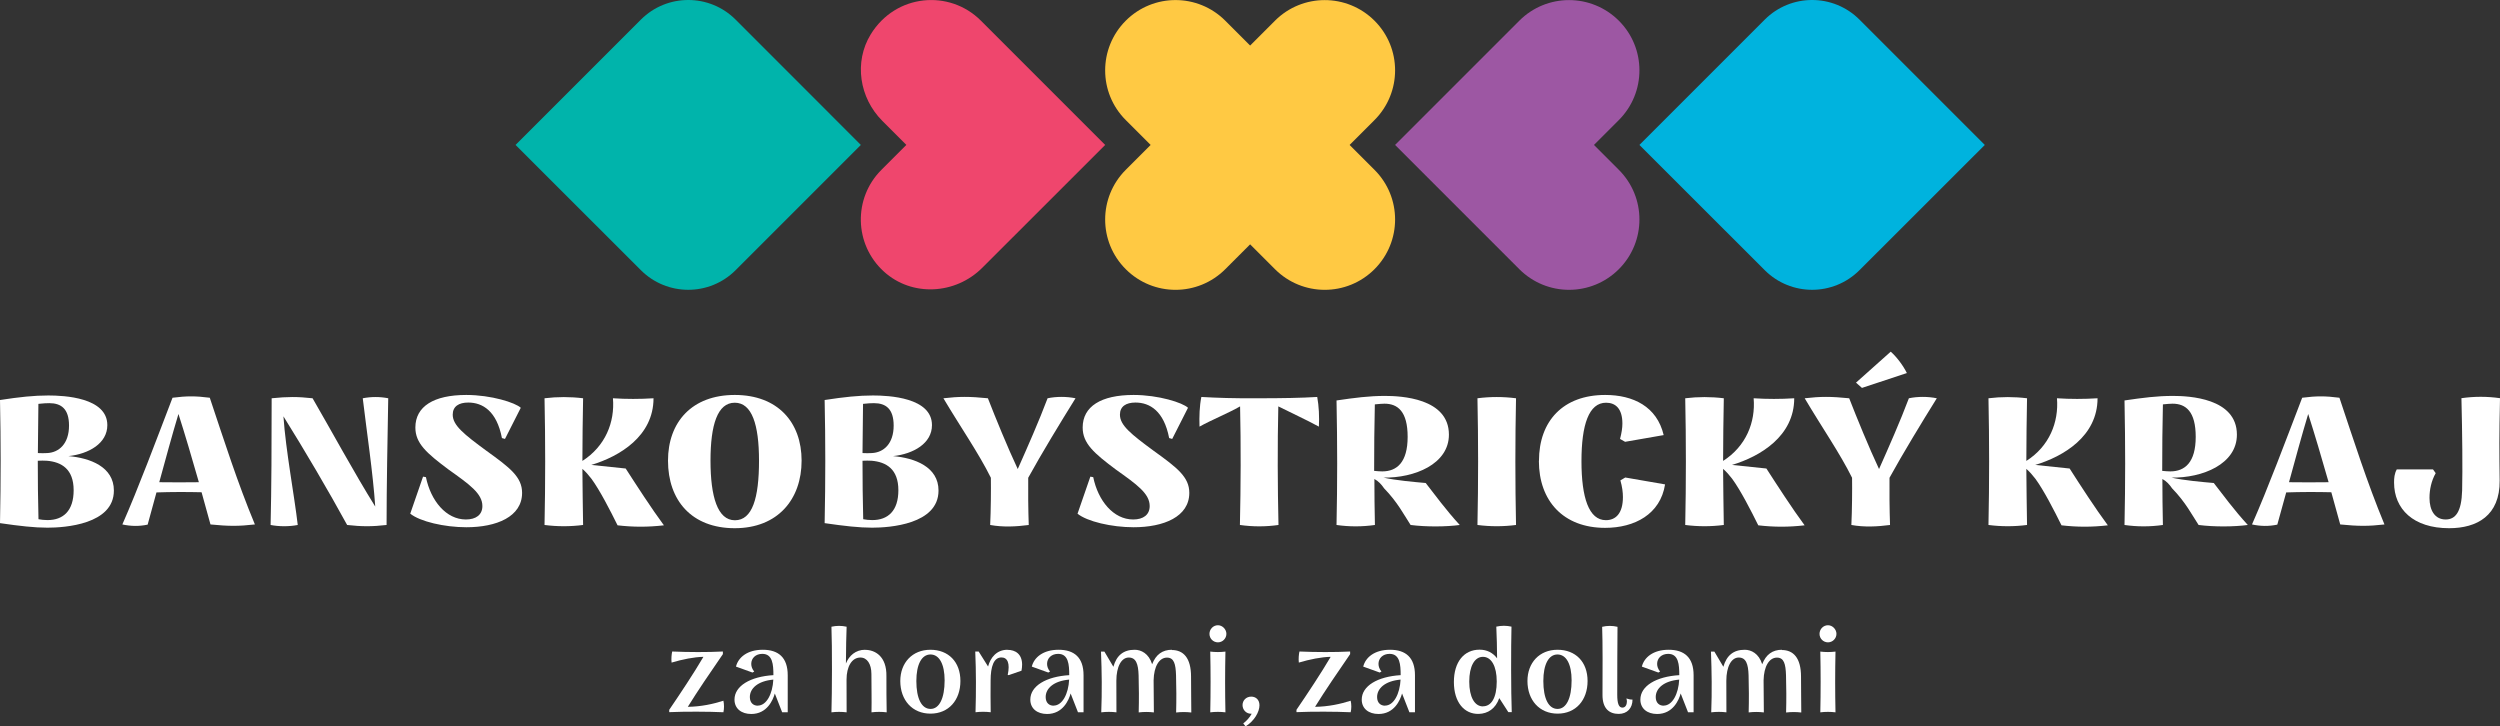 <?xml version="1.0" encoding="UTF-8"?>
<svg xmlns="http://www.w3.org/2000/svg" id="Layer_1" viewBox="0 0 286.49 83.23">
  <rect x="0" y="0" width="286.49" height="83.23" fill="#333333" stroke="none"/>
  <defs>
    <style>.cls-1{fill:#fff;}.cls-2{fill:#00b4ab;}.cls-3{fill:#ffc943;}.cls-4{fill:#00b3de;}.cls-5{fill:#ef466d;}.cls-6{fill:#9d57a3;}</style>
  </defs>
  <path class="cls-1" d="M13.05,56.22c0,3.88-5.64,4.25-7.61,4.25-1.49,0-3.17-.19-5.44-.52.1-5.06.1-9.29,0-14.11,2.28-.35,3.9-.52,5.54-.52,1.81,0,6.76.23,6.76,3.4,0,2.09-2.12,3.3-4.46,3.55,2.47.21,5.21,1.22,5.21,3.94M4.4,46.28l-.06,5.64c.37.02.75.02,1.06,0,1.37-.06,2.51-1.08,2.51-3.15,0-1.91-.89-2.57-2.26-2.57-.27,0-.75.02-1.24.08M8.44,56.18c0-2.43-1.39-3.24-3.07-3.38-.33-.02-.66-.02-1.04,0,0,2.2.02,4.46.08,6.7.31.06.66.1,1.04.1,1.78,0,2.99-1.04,2.99-3.42"></path>
  <path class="cls-1" d="M29.2,60.1c-1.83.21-2.99.21-5.08,0-.29-1.08-.64-2.35-1.02-3.69-1.7-.04-3.49-.04-5.17.02l-1.01,3.69c-1,.21-1.91.19-2.9-.02,1.83-4.15,3.9-9.69,5.75-14.52,1.64-.21,2.63-.21,4.27,0,1.62,4.83,3.15,9.67,5.17,14.52M22.79,55.26c-.77-2.7-1.62-5.58-2.34-7.82-.75,2.49-1.49,5.23-2.2,7.82,1.49.02,3.05.02,4.54,0"></path>
  <path class="cls-1" d="M44.49,45.64c-.08,4.5-.19,10.15-.19,14.52-1.64.19-2.84.19-4.52,0-2.14-3.92-4.89-8.59-7.3-12.45.27,3.94,1.26,9.13,1.64,12.45-.97.19-2.14.19-3.11,0,.1-4.17.12-9.27.12-14.52,1.85-.19,2.95-.19,4.69,0,2.12,3.65,4.75,8.51,7.18,12.41-.25-3.78-1-8.78-1.43-12.41.98-.19,1.95-.19,2.93,0"></path>
  <path class="cls-1" d="M47.01,58.87l1.47-4.25.33.06c.56,2.72,2.32,4.85,4.58,4.85,1.16,0,1.89-.54,1.89-1.54,0-1.43-1.47-2.47-3.86-4.17-2.53-1.89-3.82-3.01-3.82-4.83,0-2.41,2.1-3.73,5.83-3.73,2.88,0,5.64.89,6.25,1.47l-1.81,3.57-.35-.1c-.6-3.11-2.22-4.07-3.86-4.07-1.08,0-1.78.44-1.78,1.39,0,1.22,1.28,2.24,3.88,4.15,2.68,1.93,4.07,2.99,4.07,4.81,0,2.74-2.93,3.94-6.39,3.94-2.51,0-5.33-.66-6.43-1.56"></path>
  <path class="cls-1" d="M76.08,60.2c-1.82.21-3.49.21-5.31,0-.85-1.72-2.03-4.02-2.99-5.33-.33-.43-.66-.81-1.04-1.14.02,2.14.04,4.29.08,6.43-1.47.19-2.95.19-4.42,0,.1-4.83.1-9.69,0-14.52,1.47-.18,2.95-.18,4.42,0-.04,2.39-.08,4.77-.08,7.18,2.63-1.68,3.73-4.44,3.5-7.18,1.53.1,3.09.1,4.65,0,0,4.34-3.88,6.66-7.13,7.64l3.94.41c1.27,1.97,2.93,4.54,4.38,6.51"></path>
  <path class="cls-1" d="M76.55,52.79c0-4.42,2.74-7.53,7.65-7.53s7.66,3.11,7.66,7.53-2.72,7.74-7.66,7.74-7.65-3.19-7.65-7.74M86.98,52.79c0-4.13-.81-6.64-2.78-6.64s-2.78,2.51-2.78,6.64.81,6.83,2.8,6.83,2.76-2.53,2.76-6.83"></path>
  <path class="cls-1" d="M107.55,56.22c0,3.88-5.64,4.25-7.61,4.25-1.49,0-3.17-.19-5.44-.52.1-5.06.1-9.29,0-14.11,2.28-.35,3.9-.52,5.54-.52,1.81,0,6.76.23,6.76,3.4,0,2.09-2.12,3.3-4.46,3.55,2.47.21,5.21,1.22,5.21,3.94M98.9,46.28l-.06,5.64c.37.02.75.02,1.06,0,1.37-.06,2.51-1.08,2.51-3.15,0-1.91-.89-2.57-2.26-2.57-.27,0-.75.02-1.24.08M102.95,56.18c0-2.43-1.39-3.24-3.07-3.38-.33-.02-.66-.02-1.04,0,0,2.2.02,4.46.08,6.7.31.06.66.1,1.04.1,1.78,0,2.99-1.04,2.99-3.42"></path>
  <path class="cls-1" d="M117.91,60.16c-1.47.19-2.95.27-4.44,0,.08-1.68.1-4.04.08-5.41-1.41-2.84-3.44-5.75-5.44-9.11,1.81-.21,3.01-.21,5.1,0,.87,2.24,2.28,5.68,3.42,8.11,1.1-2.47,2.43-5.48,3.42-8.11,1-.21,2.18-.21,3.2,0-1.72,2.76-3.88,6.31-5.42,9.11-.02,1.37,0,3.75.06,5.41"></path>
  <path class="cls-1" d="M123.48,58.87l1.47-4.25.33.06c.56,2.72,2.32,4.85,4.58,4.85,1.16,0,1.89-.54,1.89-1.54,0-1.43-1.47-2.47-3.86-4.17-2.53-1.89-3.82-3.01-3.82-4.83,0-2.41,2.1-3.73,5.83-3.73,2.88,0,5.64.89,6.24,1.47l-1.81,3.57-.35-.1c-.6-3.11-2.22-4.07-3.86-4.07-1.08,0-1.78.44-1.78,1.39,0,1.22,1.28,2.24,3.88,4.15,2.68,1.93,4.07,2.99,4.07,4.81,0,2.74-2.93,3.94-6.39,3.94-2.51,0-5.33-.66-6.43-1.56"></path>
  <path class="cls-1" d="M142.11,46.57c-1.41.81-3.34,1.58-4.65,2.32-.04-1.14,0-2.37.21-3.4,1.8.1,3.59.17,6.58.15,2.61,0,4.9-.04,6.7-.15.19,1.04.25,2.26.19,3.4-1.37-.75-3.34-1.66-4.65-2.32-.1,4.44-.08,9.15.02,13.59-1.45.21-2.95.21-4.42,0,.1-4.46.12-9.17.02-13.59"></path>
  <path class="cls-1" d="M167.29,60.16c-1.56.21-3.84.23-5.64,0-.75-1.14-1.49-2.61-3.03-4.19-.33-.48-.66-.83-1.12-1.08,0,1.72.02,3.49.06,5.27-1.47.21-2.95.21-4.4,0,.1-4.85.1-9.15,0-14.27,2.12-.31,3.74-.52,5.54-.52s7.34.23,7.34,4.44c0,3.38-3.96,4.98-7.51,4.92,1.49.33,3.51.5,4.85.62,1.04,1.33,2.32,3.09,3.9,4.81M157.47,53.96c.37.04.7.06.93.06,1.68,0,2.91-1.04,2.91-3.96s-1.14-3.8-2.66-3.8c-.29,0-.68.04-1.1.08-.06,2.47-.08,5.02-.08,7.61"></path>
  <path class="cls-1" d="M169.31,45.64c1.47-.19,2.95-.19,4.42,0-.1,4.83-.1,9.69,0,14.52-1.47.19-2.95.19-4.42,0,.1-4.83.1-9.69,0-14.52"></path>
  <path class="cls-1" d="M176.36,52.81c0-4.58,2.78-7.55,7.59-7.55,3.21,0,5.93,1.33,6.7,4.6l-4.42.77-.58-.33c.18-.68.27-1.26.27-1.76,0-1.72-.79-2.39-1.87-2.39-1.97,0-2.82,2.51-2.82,6.7s.85,6.76,2.8,6.76c1.12,0,1.95-.77,1.95-2.65,0-.54-.08-1.18-.29-1.91l.56-.33,4.56.79c-.54,3.42-3.49,4.98-6.87,4.98-4.79,0-7.59-3.09-7.59-7.68"></path>
  <path class="cls-1" d="M206.8,60.2c-1.82.21-3.49.21-5.31,0-.85-1.72-2.03-4.02-2.99-5.33-.33-.43-.66-.81-1.04-1.14.02,2.14.04,4.29.08,6.43-1.47.19-2.95.19-4.42,0,.1-4.83.1-9.69,0-14.52,1.47-.18,2.95-.18,4.42,0-.04,2.39-.08,4.77-.08,7.18,2.63-1.68,3.73-4.44,3.5-7.18,1.54.1,3.09.1,4.65,0,0,4.34-3.88,6.66-7.13,7.64l3.94.41c1.27,1.97,2.93,4.54,4.38,6.51"></path>
  <path class="cls-1" d="M216.6,60.16c-1.47.19-2.95.27-4.44,0,.08-1.68.1-4.05.08-5.41-1.41-2.84-3.44-5.75-5.43-9.11,1.81-.21,3.01-.21,5.1,0,.87,2.24,2.28,5.68,3.42,8.11,1.1-2.47,2.43-5.48,3.42-8.11,1-.21,2.18-.21,3.2,0-1.72,2.76-3.88,6.31-5.42,9.11-.02,1.37,0,3.76.06,5.41M213.37,44.45l-.68-.6,3.98-3.55c.66.58,1.41,1.56,1.85,2.45l-5.14,1.7Z"></path>
  <path class="cls-1" d="M241.55,60.2c-1.82.21-3.49.21-5.31,0-.85-1.72-2.03-4.02-2.99-5.33-.33-.43-.66-.81-1.04-1.14.02,2.14.04,4.29.08,6.43-1.47.19-2.95.19-4.42,0,.1-4.83.1-9.69,0-14.52,1.47-.18,2.95-.18,4.42,0-.04,2.39-.08,4.77-.08,7.18,2.64-1.68,3.73-4.44,3.51-7.18,1.54.1,3.09.1,4.65,0,0,4.34-3.88,6.66-7.14,7.64l3.94.41c1.26,1.97,2.92,4.54,4.38,6.51"></path>
  <path class="cls-1" d="M257.59,60.16c-1.56.21-3.84.23-5.64,0-.75-1.14-1.49-2.61-3.03-4.19-.33-.48-.66-.83-1.12-1.08,0,1.72.02,3.49.06,5.27-1.47.21-2.95.21-4.4,0,.1-4.85.1-9.15,0-14.27,2.12-.31,3.73-.52,5.54-.52s7.34.23,7.34,4.44c0,3.38-3.96,4.98-7.51,4.92,1.49.33,3.51.5,4.86.62,1.04,1.33,2.32,3.09,3.9,4.81M247.78,53.96c.37.04.7.06.93.06,1.68,0,2.91-1.04,2.91-3.96s-1.14-3.8-2.66-3.8c-.29,0-.68.04-1.1.08-.06,2.47-.08,5.02-.08,7.61"></path>
  <path class="cls-1" d="M273.26,60.1c-1.83.21-2.99.21-5.08,0-.29-1.08-.64-2.35-1.02-3.69-1.7-.04-3.48-.04-5.17.02l-1.02,3.69c-1,.21-1.91.19-2.9-.02,1.83-4.15,3.9-9.69,5.75-14.52,1.64-.21,2.64-.21,4.27,0,1.62,4.83,3.15,9.67,5.16,14.52M266.85,55.26c-.77-2.7-1.62-5.58-2.34-7.82-.75,2.49-1.49,5.23-2.2,7.82,1.49.02,3.05.02,4.54,0"></path>
  <path class="cls-1" d="M274.35,55.3c0-.52.04-1.02.31-1.51h4.15l.31.43c-.5.89-.71,1.89-.71,2.84,0,1.43.62,2.47,1.85,2.47,1.12,0,1.82-.85,1.89-3.32.06-2.55.02-6.43-.08-10.58,1.47-.21,2.95-.21,4.42,0-.1,4.61-.08,5.83-.04,9.44.04,4.03-2.61,5.46-5.79,5.46-4.11,0-6.31-2.2-6.31-5.23"></path>
  <path class="cls-3" d="M154.66,16.61l2.85-2.85c3.15-3.15,3.15-8.25,0-11.39s-8.25-3.15-11.4,0l-2.85,2.85-2.85-2.85c-3.15-3.15-8.25-3.15-11.4,0-3.15,3.15-3.15,8.25,0,11.39l2.85,2.85-2.85,2.85c-3.15,3.15-3.15,8.25,0,11.39,3.15,3.15,8.25,3.15,11.4,0l2.85-2.85,2.85,2.85c3.15,3.15,8.25,3.15,11.4,0,3.15-3.15,3.15-8.25,0-11.39l-2.85-2.85Z"></path>
  <path class="cls-5" d="M103.87,16.61l-2.76-2.76c-2.63-2.63-3.27-6.74-1.33-9.91,2.86-4.66,9.03-5.18,12.63-1.57l14.24,14.24-14.09,14.08c-3.07,3.07-8.06,3.35-11.27.43-3.43-3.12-3.52-8.43-.28-11.66l2.85-2.85Z"></path>
  <path class="cls-2" d="M73.44,2.25l-14.36,14.36,14.36,14.35c3,3,7.86,3,10.86,0l14.35-14.35-14.35-14.36c-3-3-7.86-3-10.86,0"></path>
  <path class="cls-4" d="M202.23,2.25l-14.36,14.36,14.36,14.35c3,3,7.86,3,10.86,0l14.36-14.35-14.36-14.36c-3-3-7.86-3-10.86,0"></path>
  <path class="cls-6" d="M182.66,16.61l2.85-2.85c3.15-3.15,3.15-8.25,0-11.39s-8.25-3.15-11.4,0l-14.24,14.24,14.24,14.24c3.15,3.15,8.25,3.15,11.4,0,3.15-3.15,3.15-8.25,0-11.39l-2.85-2.85Z"></path>
  <path class="cls-1" d="M78.82,81c1.11-1.8,2.63-4.02,4.02-6.04v-.3c-1.76.09-3.96.08-5.81,0-.07.31-.12.85-.07,1.27,1.24-.37,2.57-.64,3.65-.66-1.11,1.89-2.65,4.21-3.92,6.07v.27c1.85-.08,4.46-.07,6.21.01.09-.4.09-.9,0-1.32-1.15.37-2.55.68-4.09.7"></path>
  <path class="cls-1" d="M87.41,74.46c-1.78,0-2.81.88-3.07,1.93l1.89.68.2-.11c-.23-.28-.34-.58-.34-.88,0-.65.5-1.15,1.27-1.15,1.19,0,1.27,1.24,1.27,2.44-2.65.16-4.46,1.24-4.46,2.8,0,1.04.8,1.65,1.92,1.65,1.81,0,2.49-1.59,2.7-2.35l.84,2.15h.64v-4.24c0-2.04-1.07-2.92-2.86-2.92M86.84,80.87c-.5,0-.91-.32-.91-.99,0-.99.91-1.84,2.69-2-.08,1.63-.78,2.98-1.78,2.98"></path>
  <path class="cls-1" d="M99.14,74.46c-1.09,0-1.84.68-2.2,1.57,0-1.57.05-3.51.08-4.21-.58-.13-1.16-.13-1.74,0,.09,2.35.07,7.46,0,9.81.58-.07,1.16-.07,1.74,0-.01-1.24-.01-2.5-.01-3.74,0-1.51.61-2.54,1.59-2.54.76,0,1.26.73,1.26,1.89,0,1.47.04,2.92.01,4.39.58-.07,1.16-.07,1.74,0-.03-1.39-.03-2.73-.03-4.11.05-2.35-1.34-3.05-2.44-3.05"></path>
  <path class="cls-1" d="M106.62,74.46c-2.07,0-3.45,1.49-3.45,3.58,0,2.2,1.38,3.74,3.46,3.74s3.43-1.54,3.43-3.74-1.38-3.58-3.44-3.58M106.64,81.24c-1.03,0-1.63-1.19-1.63-3.2,0-1.9.61-3.04,1.62-3.04s1.62,1.11,1.62,2.97c0,2.05-.61,3.27-1.61,3.27"></path>
  <path class="cls-1" d="M115.45,74.46c-1.23,0-1.95.89-2.22,1.92l-1.08-1.72h-.39c.1,2.35.1,4.61.03,6.96.58-.07,1.16-.07,1.74,0-.01-1.24-.03-2.5-.01-3.61,0-1.65.37-2.67,1.24-2.67.69,0,1.01.65.72,2l.11.03,1.47-.51c.04-.24.07-.47.07-.69,0-1.23-.78-1.7-1.67-1.7"></path>
  <path class="cls-1" d="M121.31,74.46c-1.78,0-2.81.88-3.07,1.93l1.89.68.2-.11c-.23-.28-.34-.58-.34-.88,0-.65.5-1.15,1.27-1.15,1.19,0,1.27,1.24,1.27,2.44-2.65.16-4.46,1.24-4.46,2.8,0,1.04.8,1.65,1.92,1.65,1.81,0,2.49-1.59,2.7-2.35l.84,2.15h.64v-4.24c0-2.04-1.07-2.92-2.86-2.92M120.74,80.87c-.5,0-.91-.32-.91-.99,0-.99.91-1.84,2.69-2-.08,1.63-.78,2.98-1.78,2.98"></path>
  <path class="cls-1" d="M134.3,74.46c-1.08,0-1.84.54-2.27,1.66-.38-1.24-1.27-1.66-2-1.66-1.3,0-2.08.66-2.44,1.95l-1.03-1.74h-.39c.1,2.35.12,4.61.03,6.96.58-.07,1.16-.07,1.74,0,0-1.24-.01-2.5-.01-3.61,0-1.65.59-2.67,1.42-2.67s1.09.73,1.13,2.03c.04,1.34.05,2.78.01,4.26.58-.07,1.16-.07,1.74,0,0-1.26-.03-2.45-.03-3.67.03-1.62.65-2.61,1.53-2.61.81,0,1,.73,1.04,2.03.04,1.34.05,2.78.01,4.26.58-.07,1.16-.07,1.74,0,0-1.39-.03-1.95-.03-4.11s-.89-3.05-2.2-3.05"></path>
  <path class="cls-1" d="M138.69,74.67c.05,2.32.05,4.63,0,6.96.58-.07,1.16-.07,1.74,0-.05-2.32-.05-4.63,0-6.96-.58.07-1.16.07-1.74,0"></path>
  <path class="cls-1" d="M139.57,71.65c-.54,0-.97.45-.97.99s.43.97.97.97.97-.45.97-.97-.45-.99-.97-.99"></path>
  <path class="cls-1" d="M143.39,79.83c-.58,0-1,.43-1,.97s.42.99.96.99h.09c-.23.44-.66.89-.97,1.11l.27.34c.99-.61,1.59-1.65,1.59-2.42,0-.65-.43-.99-.94-.99"></path>
  <path class="cls-1" d="M150.7,81c1.11-1.8,2.63-4.02,4.02-6.04v-.3c-1.76.09-3.96.08-5.81,0-.07.31-.12.85-.07,1.27,1.24-.37,2.57-.64,3.65-.66-1.11,1.89-2.65,4.21-3.92,6.07v.27c1.85-.08,4.46-.07,6.21.01.1-.4.1-.9,0-1.32-1.15.37-2.55.68-4.09.7"></path>
  <path class="cls-1" d="M159.29,74.46c-1.78,0-2.81.88-3.07,1.93l1.89.68.2-.11c-.23-.28-.34-.58-.34-.88,0-.65.5-1.15,1.27-1.15,1.19,0,1.27,1.24,1.27,2.44-2.65.16-4.46,1.24-4.46,2.8,0,1.04.8,1.65,1.92,1.65,1.81,0,2.49-1.59,2.7-2.35l.84,2.15h.64v-4.24c0-2.04-1.07-2.92-2.86-2.92M158.72,80.87c-.5,0-.91-.32-.91-.99,0-.99.91-1.84,2.69-2-.08,1.63-.78,2.98-1.78,2.98"></path>
  <path class="cls-1" d="M173.21,71.81c-.58-.13-1.16-.13-1.74,0,.05,1.2.09,2.43.09,3.63-.49-.65-1.17-.99-2.01-.99-1.77,0-2.94,1.39-2.94,3.71s1.19,3.69,2.85,3.65c1.04-.03,1.92-.59,2.35-1.81l1.04,1.61h.39c-.09-2.35-.09-7.46-.03-9.81M169.94,80.95c-.96,0-1.57-1.08-1.57-2.84s.61-2.84,1.57-2.84,1.58,1.07,1.58,2.82c0,1.88-.62,2.85-1.58,2.85"></path>
  <path class="cls-1" d="M178.48,74.46c-2.07,0-3.44,1.49-3.44,3.58,0,2.2,1.38,3.74,3.46,3.74s3.43-1.54,3.43-3.74-1.38-3.58-3.44-3.58M178.49,81.24c-1.03,0-1.63-1.19-1.63-3.2,0-1.9.61-3.04,1.62-3.04s1.62,1.11,1.62,2.97c0,2.05-.61,3.27-1.61,3.27"></path>
  <path class="cls-1" d="M186.43,80.41c0,.41-.2.68-.51.68-.42,0-.59-.49-.59-1.47,0-2.55.01-5.99.03-7.79-.59-.14-1.18-.14-1.76,0,.07,1.81.05,5.24.04,7.79-.01,1.59.78,2.19,1.86,2.19.97,0,1.58-.66,1.58-1.64-.2.01-.5-.05-.7-.13.04.13.06.26.06.38"></path>
  <path class="cls-1" d="M191.22,74.46c-1.78,0-2.81.88-3.07,1.93l1.89.68.2-.11c-.23-.28-.34-.58-.34-.88,0-.65.5-1.15,1.27-1.15,1.19,0,1.27,1.24,1.27,2.44-2.65.16-4.46,1.24-4.46,2.8,0,1.04.8,1.65,1.92,1.65,1.81,0,2.49-1.59,2.7-2.35l.84,2.15h.64v-4.24c0-2.04-1.07-2.92-2.86-2.92M190.65,80.87c-.5,0-.91-.32-.91-.99,0-.99.91-1.84,2.69-2-.08,1.63-.78,2.98-1.78,2.98"></path>
  <path class="cls-1" d="M204.21,74.46c-1.08,0-1.84.54-2.27,1.66-.38-1.24-1.27-1.66-2-1.66-1.3,0-2.08.66-2.45,1.95l-1.03-1.74h-.39c.09,2.35.12,4.61.03,6.96.58-.07,1.16-.07,1.74,0,0-1.24-.01-2.5-.01-3.61,0-1.65.59-2.67,1.42-2.67s1.09.73,1.13,2.03c.04,1.34.05,2.78.01,4.26.58-.07,1.16-.07,1.74,0,0-1.26-.03-2.45-.03-3.67.03-1.62.65-2.61,1.53-2.61.81,0,1,.73,1.04,2.03.04,1.34.05,2.78.01,4.26.58-.07,1.16-.07,1.74,0,0-1.39-.03-1.95-.03-4.11s-.89-3.05-2.2-3.05"></path>
  <path class="cls-1" d="M209.48,71.65c-.54,0-.97.45-.97.99s.43.97.97.97.97-.45.97-.97-.45-.99-.97-.99"></path>
  <path class="cls-1" d="M208.6,74.67c.05,2.32.05,4.63,0,6.96.58-.07,1.16-.07,1.74,0-.05-2.32-.05-4.63,0-6.96-.58.07-1.16.07-1.74,0"></path>
</svg>

